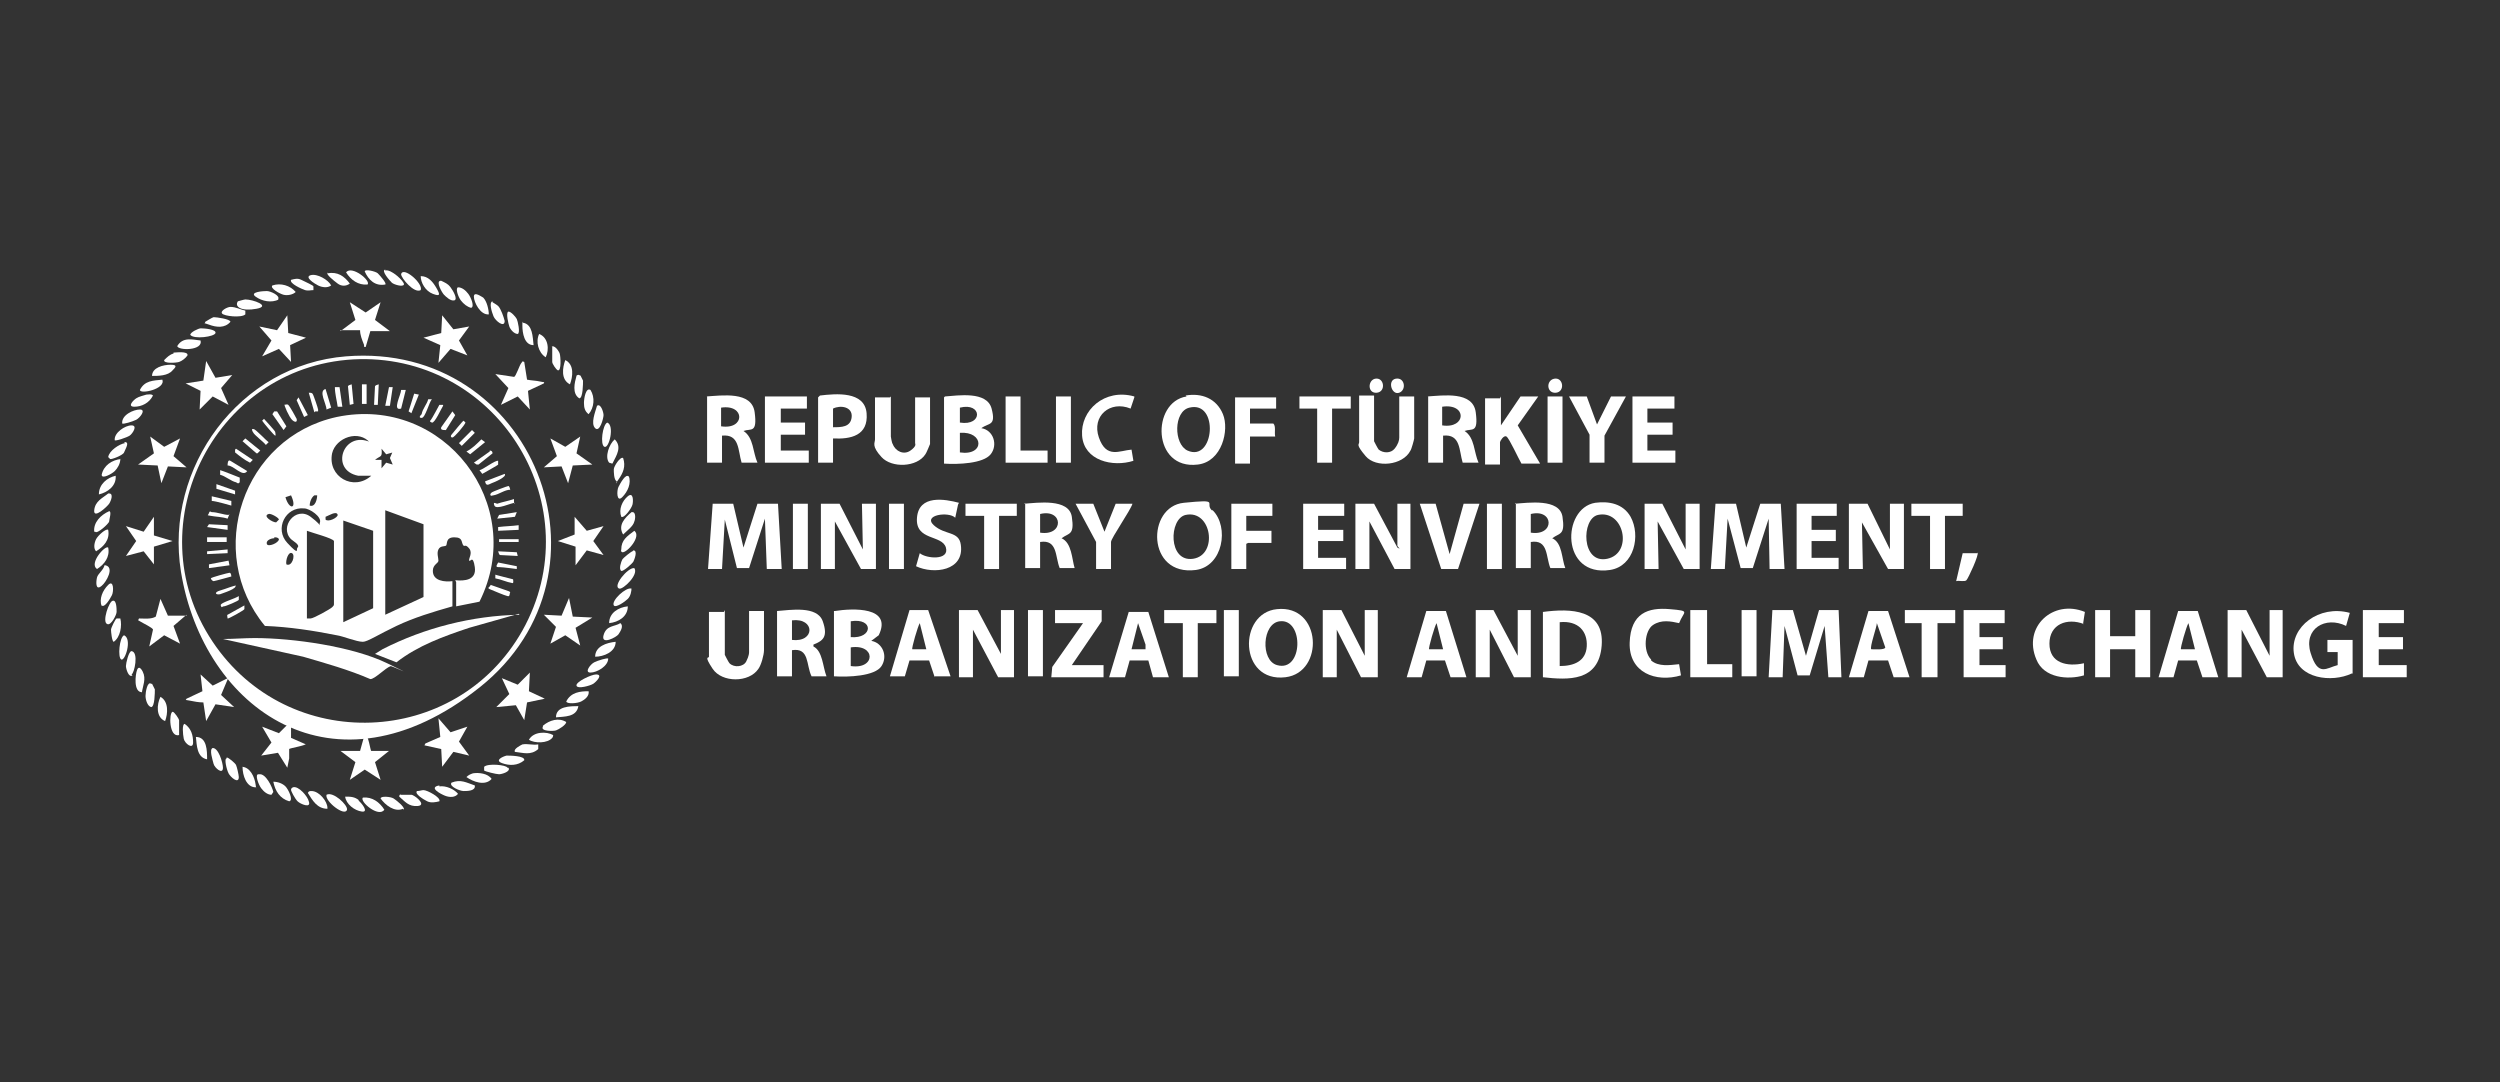 <?xml version="1.0" encoding="UTF-8"?>
<svg id="katman_1" xmlns="http://www.w3.org/2000/svg" version="1.1" viewBox="0 0 268 116">
  <rect x="0" y="0" width="268" height="116" fill="#333333" stroke="none"/>
  <!-- Generator: Adobe Illustrator 29.0.0, SVG Export Plug-In . SVG Version: 2.1.0 Build 186)  -->
  <defs>
    <style>
      .st0 {
        fill: #fff;
      }
    </style>
  </defs>
  <path class="st0" d="M37.1,38.2c20-1.6,29.9,23.1,14.3,35.5s-29.6,2.3-32-12.4c-1.8-11.2,6.3-22.2,17.7-23.1ZM38.6,38.5c-15.3.3-24.3,17.6-15.8,30.3,8.1,12.1,26.1,11.4,33.2-1.2,7.4-13.2-2.4-29.4-17.5-29.1Z"/>
  <polygon class="st0" points="192.2 65.4 193.6 70.3 195 65.4 197.1 65.4 197.4 72.6 196 72.6 195.6 67.1 194 72.4 192.7 72.4 191.3 67.1 191.1 72.6 189.6 72.6 190 65.4 192.2 65.4"/>
  <polygon class="st0" points="186.1 54 187.2 58.7 188.7 54 190.9 54 191.3 61 189.7 61 189.6 55.6 187.9 60.9 186.6 60.9 185.2 55.6 184.9 61 183.4 61 183.9 54 186.1 54"/>
  <polygon class="st0" points="78.6 54 79.7 58.7 81.2 54 83.4 54 83.8 61 82.2 61 82 55.6 80.3 60.9 79 60.9 77.7 55.7 77.4 61 75.9 61 76.4 54 78.6 54"/>
  <polygon class="st0" points="160.1 65.4 162.7 70.3 162.7 65.4 164.1 65.4 164.1 72.6 162.3 72.6 159.7 67.5 159.7 72.6 158.2 72.6 158.2 65.4 160.1 65.4"/>
  <polygon class="st0" points="143.8 65.4 146.3 70.3 146.3 65.4 147.7 65.4 147.7 72.6 145.9 72.6 143.3 67.5 143.3 72.6 141.8 72.6 141.8 65.4 143.8 65.4"/>
  <polygon class="st0" points="240.8 65.4 243.3 70.3 243.3 65.4 244.7 65.4 244.7 72.6 243 72.6 240.3 67.5 240.3 72.6 238.8 72.6 238.8 65.4 240.8 65.4"/>
  <polygon class="st0" points="104.8 65.4 107.3 70.1 107.3 65.4 108.7 65.4 108.7 72.6 107 72.6 104.3 67.5 104.3 72.6 102.8 72.6 102.8 65.4 104.8 65.4"/>
  <polygon class="st0" points="90 54 92.5 58.9 92.4 54 93.9 54 93.9 61 92.3 61 89.5 55.9 89.5 61 88 61 88 54 90 54"/>
  <polygon class="st0" points="200.2 54 202.6 58.9 202.6 54 204.1 54 204.1 61 202.4 61 199.6 56 199.7 61 198.2 61 198.2 54 200.2 54"/>
  <polygon class="st0" points="178.2 54 180.7 58.9 180.7 54 182.2 54 182.2 61 180.5 61 177.7 55.9 177.8 61 176.3 61 176.3 54 178.2 54"/>
  <path class="st0" d="M165.4,72.6v-7c3-.4,6.6-.3,6.3,3.6s-3.6,3.7-6.3,3.4ZM167.2,71.4c1.5,0,2.8-.5,2.9-2.1s-.9-2.8-2.9-2.6v4.7Z"/>
  <path class="st0" d="M147.3,54l2.5,4.7c.5.3,0-.1,0-.2v-4.5h1.4v7h-1.7l-2.7-5.1v5.1h-1.5v-7h1.9Z"/>
  <path class="st0" d="M101.3,42.5c1.4-.1,4.5-.6,5,1.3s-.3,1.5-1.1,2.1c1.3.2,1.8,1.8,1,2.8s-3.5,1.1-5,1v-7.1ZM102.9,43.7v1.6c2.5.4,2.4-2.2,0-1.6ZM102.9,48.5c2.7.4,2.6-2.3,0-2.1v2.1Z"/>
  <path class="st0" d="M89.5,65.5c1.9-.3,6.2-.5,4.7,2.6l-.8.6c1.2.2,1.8,1.6,1.1,2.7s-3.6,1.2-5.1,1.1v-7ZM91.2,68.3c2.4.2,2.5-2.1,0-1.7v1.7ZM91.2,71.4c2.7.4,2.7-2.4,0-2v2Z"/>
  <path class="st0" d="M127.1,42.4c1.7-.3,3.3.3,4,2s-.1,5.1-2.7,5.4c-4.9.6-5-6.7-1.2-7.3ZM127.5,43.7c-1.7.4-1.7,3.9-.2,4.6,2.9,1.3,3.4-5.4.2-4.6Z"/>
  <path class="st0" d="M171,53.9c1.5-.2,3,.1,3.8,1.5,1.1,2,.4,5.3-2.2,5.7-5.3.8-5.2-6.6-1.6-7.2ZM171.3,55.2c-1.8.4-1.8,5.3,1,4.7s1.8-5.3-1-4.7Z"/>
  <path class="st0" d="M136.9,65.3c4.8-.5,5.1,6.8.9,7.3-5,.6-5.1-6.9-.9-7.3ZM137.2,66.6c-1.9.2-2.1,4.2-.3,4.7,2.8.8,2.9-5,.3-4.7Z"/>
  <path class="st0" d="M130,54.7c1.8,1.8,1.1,6-1.8,6.4-5.3.7-5.3-6.8-1.3-7.2s2.2,0,3,.8ZM127.1,55.2c-1.8.4-1.9,5.1.8,4.7s2-5.3-.8-4.7Z"/>
  <polygon class="st0" points="226.2 65.4 226.2 68.2 228.9 68.2 228.9 65.4 230.5 65.4 230.5 72.6 228.9 72.6 228.9 69.6 226.2 69.6 226.2 72.6 224.6 72.6 224.6 65.4 226.2 65.4"/>
  <path class="st0" d="M153,42.5c1.7-.1,4.9-.6,5.2,1.7s-.4,1.7-1.2,2c1.1.7,1,2.3,1.5,3.4h-1.7c-.4-1.3-.2-3.1-2.1-2.9v2.9h-1.6v-7.1ZM154.6,45.6c2.6.4,2.7-2.4,0-2v2Z"/>
  <path class="st0" d="M75.7,42.5c1.7-.1,4.9-.6,5.2,1.7s-.4,1.7-1.2,2c1.1.7,1,2.3,1.5,3.4h-1.7c-.4-1.3-.2-3.1-2.1-2.9v2.9h-1.6v-7.1ZM77.3,43.7v2c2.6.4,2.6-2.4,0-2Z"/>
  <path class="st0" d="M109.8,54c1.4-.1,4.8-.6,5.1,1.4s-.3,1.7-1.1,2.3c1.1.5,1.1,2.2,1.4,3.2h-1.6c-.5-1.2-.2-3.1-2.1-2.8v2.8h-1.6v-7ZM111.5,57.1c2.6.4,2.5-2.6,0-2v2Z"/>
  <path class="st0" d="M162.4,54c1.4-.1,4.8-.6,5.1,1.4s-.3,1.7-1.1,2.3c1.1.5,1,2.2,1.4,3.2h-1.6c-.5-1.2-.2-3.1-2.1-2.8v2.8h-1.6v-7ZM164.1,57.1c2.6.4,2.5-2.6,0-2v2Z"/>
  <path class="st0" d="M83.3,65.5c1.4-.1,4.3-.6,4.9,1.1s0,2.1-1,2.5v.2c1,.5,1,2.2,1.4,3.2h-1.6c-.6-1.2-.2-3.1-2.1-2.8v2.8h-1.6v-7ZM84.9,68.6c2.5.3,2.5-2.4,0-2.1v2.1Z"/>
  <path class="st0" d="M252.1,72.2c-2.1,1-5.8.6-6.2-2.2s2.7-5.2,6-4.3l-.4,1.4c-2.2-1.1-4.6.3-3.8,2.9s1.7,1.6,2.9,1.3v-1.4c0,0-1.1,0-1.1,0v-1.3h2.7v3.6Z"/>
  <path class="st0" d="M160.9,42.5v3.1l2.1-3.1h1.9l-2.2,3.1,2.4,4.1h-2c-.3-.5-1.3-2.7-1.6-2.9s-.7.5-.7.6v2.4h-1.6v-7.1h1.6Z"/>
  <path class="st0" d="M95.5,42.5v4.3s.1.7.2.8c.3.8,1.2,1.2,1.9.7s.5-.7.5-.8v-4.9h1.6v5c0,0-.4,1-.5,1.1-.9,1.4-3.6,1.5-4.7.3s-.7-1.5-.7-1.9v-4.5h1.6Z"/>
  <path class="st0" d="M147.3,42.5v4.8c0,0,.4.8.5.9.5.4,1.3.4,1.7-.1s.5-.9.5-1.2v-4.4h1.6v4.5c0,.1-.3,1.2-.4,1.3-.8,1.6-3.7,1.9-4.8.6s-.7-1.2-.7-1.5v-5h1.6Z"/>
  <path class="st0" d="M77.7,65.4v4.8c0,0,.4.8.5.9.5.5,1.5.4,1.8-.2s.3-.9.3-1v-4.4h1.6v4.2c0,.5-.3,1.6-.6,2-1,1.5-3.9,1.5-4.9,0s-.4-1.1-.4-1.3v-4.8h1.6Z"/>
  <path class="st0" d="M125.3,72.6h-1.7l-.5-1.8h-2c0,0-.5,1.8-.5,1.8h-1.7l2.1-7h2.1c0,0,2.2,7,2.2,7ZM122.8,69.6v-.5c0,0-.8-2.3-.8-2.3l-.7,2.8h1.5Z"/>
  <path class="st0" d="M198.2,72.6l2.1-7.1h2.1s2.3,7.1,2.3,7.1h-1.7l-.6-1.8h-2.1c0,0-.5,1.8-.5,1.8h-1.6ZM200.6,69.6c.2,0,1.5.1,1.5-.2l-.9-2.6c0,.4-.8,2.6-.6,2.8Z"/>
  <path class="st0" d="M150.8,72.6l2.1-7.1h2.1s2.2,7.1,2.2,7.1h-1.7l-.6-1.8h-2c0,0-.5,1.8-.5,1.8h-1.6ZM154.7,69.6l-.7-2.8c-.2.3-.9,2.7-.8,2.8h1.5Z"/>
  <path class="st0" d="M231.4,72.6l2.1-7.1h2.1s2.2,7.1,2.2,7.1h-1.7l-.6-1.8h-2c0,0-.5,1.8-.5,1.8h-1.6ZM235.3,69.6l-.7-2.8c-.2.3-.9,2.7-.8,2.8h1.5Z"/>
  <path class="st0" d="M100.2,72.6l-.6-1.8h-2.1s-.5,1.7-.5,1.7h-1.6c0,0,2.1-7.1,2.1-7.1h2s2.4,7.1,2.4,7.1h-1.7ZM99.3,69.6l-.7-2.8c-.2.3-.9,2.7-.8,2.8h1.5Z"/>
  <polygon class="st0" points="86.5 42.5 86.5 43.8 83.7 43.8 83.7 45.3 86.3 45.3 86.3 46.6 83.7 46.6 83.7 48.3 86.7 48.3 86.7 49.6 82 49.6 82 42.5 86.5 42.5"/>
  <polygon class="st0" points="179.5 42.5 179.5 43.8 176.6 43.8 176.6 45.3 179.3 45.3 179.3 46.6 176.6 46.6 176.6 48.3 179.6 48.3 179.6 49.6 175 49.6 175 42.5 179.5 42.5"/>
  <polygon class="st0" points="257.7 65.4 257.7 66.8 255 66.8 255 68.3 257.6 68.3 257.6 69.6 255 69.6 255 71.3 258 71.3 258 72.6 253.3 72.6 253.3 65.4 257.7 65.4"/>
  <path class="st0" d="M89.3,47.1v2.5h-1.6v-7l.2-.2c1.7-.2,4.8-.5,5,1.9s-1.7,2.8-3.6,2.7ZM89.3,45.8c.9,0,1.9,0,2-1.1s-1.2-1.3-2-.9v2Z"/>
  <polygon class="st0" points="214.9 65.4 214.9 66.8 212.2 66.8 212.2 68.3 214.7 68.3 214.7 69.6 212.2 69.6 212.2 71.3 215 71.3 215 72.6 210.5 72.6 210.5 65.4 214.9 65.4"/>
  <polygon class="st0" points="118.1 65.4 118.1 66.6 114.9 71.3 118.3 71.3 118.3 72.6 112.7 72.6 112.8 71.5 116.1 66.8 113.1 66.8 113.1 65.4 118.1 65.4"/>
  <polygon class="st0" points="144.1 54 144.1 55.3 141.3 55.3 141.3 56.8 144 56.8 144 58 141.3 58 141.3 59.8 144.3 59.8 144.3 61 139.7 61 139.7 54 144.1 54"/>
  <polygon class="st0" points="196.9 54 196.9 55.3 194.2 55.3 194.2 56.8 196.8 56.8 196.8 58 194.2 58 194.2 59.8 197.1 59.8 197.1 61 192.6 61 192.6 54 196.9 54"/>
  <polygon class="st0" points="153.9 54 155.4 59.4 156.9 54 158.6 54 156.3 61 154.5 61 152.2 54 153.9 54"/>
  <path class="st0" d="M102.7,54.1l-.3,1.4c-.7-.7-3.5-.3-2.3.8s2.7.6,2.9,2.1c.4,2.8-2.9,3.2-4.8,2.3l.4-1.4c.7.6,3.2.8,2.8-.6s-3.3-.7-3.1-3.2,3-2,4.5-1.6Z"/>
  <path class="st0" d="M121.6,42.6l-.4,1.2c-2.2-.9-4.2.8-3.4,3.1s2.2,1.4,3.5,1.3l.2,1.2c-2.2.7-5.3,0-5.5-2.7s2.4-5.1,5.6-4.2Z"/>
  <path class="st0" d="M177,70.8c.8.7,2,.5,3,.4l.2,1.2c-2.7.8-5.6-.3-5.5-3.5s2-3.8,4.3-3.6,1.5.2,1,1.5c-.9-.2-1.9-.4-2.8.2s-1.1,2.8-.2,3.7Z"/>
  <path class="st0" d="M223.4,66.9c-1.8-.7-3.7,0-3.7,2.1s1.9,2.5,3.7,2.1v1.3c-1.7.5-4.3.3-5.1-1.7-1.5-3.5,1.8-6.5,5.2-5.1l-.2,1.3Z"/>
  <path class="st0" d="M136.8,42.5v1.3h-2.8v1.6h2.5c.3.3.1.9.2,1.4h-2.7v2.9h-1.6v-7.1h4.4Z"/>
  <polygon class="st0" points="136.4 54 136.4 55.3 133.6 55.3 133.6 56.9 136.3 56.9 136.3 58.2 133.8 58.2 133.6 58.3 133.6 61 132 61 132 54 136.4 54"/>
  <polygon class="st0" points="170.1 42.5 171.2 45.5 172.7 42.5 174.3 42.5 172 46.7 172 49.6 170.4 49.6 170.4 46.6 168.2 42.5 170.1 42.5"/>
  <polygon class="st0" points="130.4 65.4 130.4 66.8 128.4 66.8 128.4 72.6 126.8 72.6 126.8 66.8 124.8 66.8 124.8 65.4 130.4 65.4"/>
  <path class="st0" d="M117.2,54l1.2,3,1.2-3h1.8c-.2.7-2.3,3.7-2.3,4.1v2.9h-1.6v-2.9l-2.2-4.1h1.8Z"/>
  <polygon class="st0" points="209.6 65.4 209.6 66.8 207.7 66.8 207.7 72.6 206 72.6 206 66.8 204.2 66.8 204.2 65.4 209.6 65.4"/>
  <polygon class="st0" points="144.8 42.5 144.8 43.8 142.8 43.8 142.8 49.6 141.2 49.6 141.2 43.8 139.3 43.8 139.3 42.5 144.8 42.5"/>
  <polygon class="st0" points="210.4 54 210.4 55.3 208.5 55.3 208.5 61 206.9 61 206.9 55.3 204.9 55.3 204.9 54 210.4 54"/>
  <polygon class="st0" points="109 54 109 55.3 107.1 55.3 107.1 61 105.5 61 105.5 55.3 103.5 55.3 103.5 54 109 54"/>
  <polygon class="st0" points="183 65.4 183 71.2 185.7 71.2 185.7 72.6 181.2 72.6 181.2 65.4 183 65.4"/>
  <polygon class="st0" points="109.4 42.5 109.4 48.3 112.3 48.3 112.3 49.6 107.8 49.6 107.8 42.5 109.4 42.5"/>
  <rect class="st0" x="110.2" y="65.4" width="1.6" height="7.1"/>
  <rect class="st0" x="165.9" y="42.5" width="1.6" height="7.1"/>
  <rect class="st0" x="113.2" y="42.5" width="1.6" height="7.1"/>
  <rect class="st0" x="131.2" y="65.4" width="1.6" height="7.1"/>
  <rect class="st0" x="186.7" y="65.4" width="1.6" height="7.1"/>
  <rect class="st0" x="159.4" y="54" width="1.6" height="7"/>
  <rect class="st0" x="95.3" y="54" width="1.6" height="7"/>
  <rect class="st0" x="85" y="54" width="1.6" height="7"/>
  <path class="st0" d="M56.2,38.8l.3,1.9c.5.1,1,.1,1.4.2s.5,0,.4.2l-1.7.8.2,2-1.3-1.4-1.8.9.8-1.8-1.4-1.5,2,.3c.2,0,.6-1.3.8-1.5s0-.2.3-.1Z"/>
  <polygon class="st0" points="61.6 55.4 62.9 56.9 64.7 56.4 63.6 58 64.7 59.5 62.9 59 61.7 60.6 61.7 58.6 59.8 58 61.6 57.3 61.6 55.4"/>
  <polygon class="st0" points="61.4 66.1 63.5 66.2 61.7 67.3 62.2 69.2 60.6 68.1 59 69 59.6 67.2 58.3 65.9 60.2 66 61 64.1 61.4 66.1"/>
  <polygon class="st0" points="62.2 46.8 61.8 48.6 63.5 49.8 61.4 49.9 60.9 51.8 60.2 50 58.3 50.1 59.7 48.9 59 47 60.6 47.9 62.2 46.8"/>
  <path class="st0" d="M20,65.9l-1.4,1.2.7,1.9-1.7-.9-1.6,1.2.4-1.8c0-.2-1.1-.7-1.4-.9s-.2,0-.1-.3c.6,0,1.3.1,1.8-.2l.5-1.9.8,1.8h2Z"/>
  <polygon class="st0" points="19.3 47 18.6 48.9 20 50.1 18 50 17.3 51.8 16.9 49.9 14.8 49.8 16.5 48.6 16.1 46.8 17.6 47.9 19.3 47"/>
  <path class="st0" d="M36.5,35.5l1.6-1.2-.6-1.9,1.7,1.1,1.6-1.1-.6,1.9,1.6,1.2h-2.1l-.5,1.7c-.3,0-.1-.1-.2-.3-.2-.5-.4-1-.4-1.5h-2.1Z"/>
  <polygon class="st0" points="50.1 77.9 49.2 79.5 50.3 81 48.6 80.6 47.4 82.2 47.3 80.3 45.5 79.9 45.6 79.7 47.2 79 47 77 48.3 78.5 50.1 77.9"/>
  <polygon class="st0" points="58.4 74.9 56.5 75.3 56.2 77.2 55.3 75.6 53.2 75.8 54.6 74.4 53.8 72.7 55.5 73.4 56.8 72.1 56.7 74.1 58.4 74.9"/>
  <path class="st0" d="M39.7,80.5h2l-1.5,1.2.6,1.9-1.7-1.1-1.6,1.1.6-1.9-1.6-1.2h2.1l.5-1.8c.4,0,.6,1.8.7,1.8Z"/>
  <polygon class="st0" points="30.9 35.7 32.8 36.2 31.1 37 31.2 38.8 29.9 37.4 28.1 38.2 29.1 36.5 27.8 35 29.7 35.4 30.8 33.8 30.9 35.7"/>
  <path class="st0" d="M24.5,72.6l-.8,1.9,1.4,1.3-2-.3-1,1.8-.3-2c-.5,0-1-.1-1.5-.2s-.4,0-.3-.2l1.7-.8-.2-1.8,1.3,1.2,1.8-.9Z"/>
  <polygon class="st0" points="50.3 35 49.2 36.5 50.1 38.1 48.3 37.4 47 38.9 47.2 37 45.4 36.2 47.3 35.7 47.4 33.8 48.6 35.3 50.3 35"/>
  <path class="st0" d="M32.8,79.7c.2.2-1.8.5-1.8.6v1s-.2,1-.2,1l-1-1.6-1.8.3,1.1-1.4-1-1.7,1.8.7,1.3-1.3v1.8c0,0,1.6.7,1.6.7Z"/>
  <polygon class="st0" points="24.9 40.2 23.7 41.6 24.5 43.4 22.8 42.5 21.4 43.9 21.5 41.9 19.9 41.1 21.8 40.8 22.1 38.7 23.1 40.5 24.9 40.2"/>
  <polygon class="st0" points="16.5 57.4 18.5 58 16.5 58.6 16.5 60.5 15.4 59.1 13.5 59.6 14.6 58 13.5 56.4 15.4 57 16.5 55.4 16.5 57.4"/>
  <path class="st0" d="M212,59.2c.2.2-1,2.8-1.2,3s-.8,0-1.1.1l.7-3h1.6Z"/>
  <path class="st0" d="M39.4,30.5c-1,.1-1.8-.5-2.3-1.3.6-.8,2.7.9,2.3,1.3Z"/>
  <path class="st0" d="M45.1,31.1c-.7.4-2.1-1.3-2.1-1.7.2-.9,2.4,1,2.1,1.7Z"/>
  <path class="st0" d="M38.9,85.5c1-.1,1.8.5,2.3,1.3-.6.9-2.7-.9-2.3-1.3Z"/>
  <path class="st0" d="M11.7,52.9c.5,0,.2.8,0,1.1-.2.3-1.7,1.7-1.6.7s.9-1.3,1.5-1.8Z"/>
  <path class="st0" d="M52.8,32.4c0,0,.5.3.6.4.3.3.6,1.2.7,1.6,0,.8-1,0-1.2-.5s-.5-1.5-.1-1.6Z"/>
  <path class="st0" d="M17.2,74.7c.9.5.8,1.8.5,2.6-1-.4-.9-1.8-.5-2.6Z"/>
  <path class="st0" d="M58.2,77.8c.7-.6,1.7-.9,2.5-.4,0,.3-.8.8-1.1.9s-1.7.1-1.4-.4Z"/>
  <path class="st0" d="M60.6,38.6c1,.5.8,1.8.5,2.6-1-.5-.8-1.8-.5-2.6Z"/>
  <path class="st0" d="M22.7,80.2c.7-.2,1.2,1.6,1.2,2.1,0,.8-.9,0-1-.4s-.5-1.6-.1-1.7Z"/>
  <path class="st0" d="M66.6,55.4c-.3-.8.1-1.7.7-2.2s.6.5.5.9-.9,1.5-1.2,1.3Z"/>
  <path class="st0" d="M15.2,74.2c-.9,0-.7-1.9-.5-2.4s.5,0,.6.2c.4.8,0,1.5-.1,2.3Z"/>
  <path class="st0" d="M27.8,83c.7-.1,1.4,1.4,1.5,1.9l-.2.3c-.4,0-.8-.3-1.1-.7s-.7-1.5-.3-1.5Z"/>
  <path class="st0" d="M67.7,63c0,.4-.1.9-.4,1.2s-1.3,1-1.5.7c-.3-.5,1.3-2,1.9-1.8Z"/>
  <path class="st0" d="M63.3,41.8c.5.8.4,1.9-.2,2.6-.4-.3-.5-.7-.5-1.2s.2-1.7.7-1.4Z"/>
  <path class="st0" d="M18.6,37.8c.2,0,1.6-.2,1.5.3-.2.3-.6.6-.9.7s-1.7.2-1.6-.2c.3-.3.6-.6,1-.7Z"/>
  <path class="st0" d="M59.2,79.1c-.5.6-1.9.6-2.5.2.5-.9,1.9-.9,2.6-.5,0,0,0,.2-.1.3Z"/>
  <path class="st0" d="M57.7,79.9v.4c-.8.7-1.6.4-2.5.3-.2-.3.6-.7.8-.8.6-.1,1.1.1,1.7,0Z"/>
  <path class="st0" d="M21.6,35.2c.3,0,1.6.1,1.5.5s-2.3.7-2.7.2c0-.3.9-.7,1.1-.7Z"/>
  <path class="st0" d="M57.2,37c-1,0-1.2-1.3-1.2-2.1s0-.2.1-.3c1,.2,1,1.5,1.1,2.4Z"/>
  <path class="st0" d="M22.9,34c.3,0,1.8.2,1.8.5-.6.7-1.5.6-2.3.3s-.4,0-.4-.3c0,0,.8-.5.9-.5Z"/>
  <path class="st0" d="M54.3,81c.3,0,2,0,1.9.5-.7.6-1.6.6-2.4.3s.1-.7.5-.8Z"/>
  <path class="st0" d="M11.3,60.6c1,.2.1,1.8-.4,2.2-.7.6-.6-.5-.5-.9s.7-.8.8-1.3Z"/>
  <path class="st0" d="M14.2,72.4c-.4.3-.7-.7-.7-1s.3-1.6.6-1.6c.8.1.3,2.4,0,2.5Z"/>
  <path class="st0" d="M67.9,59c.5,0,.1,1,0,1.2s-1.1,1.1-1.3,1c-.3-.2,0-1,.1-1.2s1-.9,1.1-.9Z"/>
  <path class="st0" d="M10.1,57c-.1-1,.7-1.8,1.6-2.2.3,0,0,.9,0,1.1s-1.3,1.4-1.5,1.1Z"/>
  <path class="st0" d="M29.3,83.8c.5,0,1,.2,1.3.5s.9,1.5.4,1.6c-1-.3-1.5-1.1-1.7-2.1Z"/>
  <path class="st0" d="M29.9,32.1c-.8.4-1.8.2-2.5-.3s.8-.6,1.2-.6,1.5.5,1.2.9Z"/>
  <path class="st0" d="M47.1,85.9c-.4.1-.9.2-1.3,0s-1.4-.8-1.1-1.1c.3,0,.5-.1.7-.1.4,0,1.9.8,1.7,1.2Z"/>
  <path class="st0" d="M35,85.2c.7-.4,2.3,1.1,2.2,1.6-.2.8-2.4-.9-2.2-1.6Z"/>
  <path class="st0" d="M13.1,45.4c-.1-.9,1.2-1.5,1.9-1.5s0,.9-.4,1.1-1.4.5-1.5.4Z"/>
  <path class="st0" d="M65.3,49.6c-.5-.6,0-2,.6-2.5.8.8.2,1.7-.2,2.5,0,.2-.3,0-.4,0Z"/>
  <path class="st0" d="M66.5,66.8c.4.3,0,.9-.2,1.2s-1.9,1.2-1.6.1,1.2-.9,1.8-1.3Z"/>
  <path class="st0" d="M33.6,30.7c0,.1,0,.3,0,.4-.3,0-.6.1-.9,0s-1.7-.7-1.5-1.1c.4-.1.7-.2,1.1,0s1.3.6,1.3.7Z"/>
  <path class="st0" d="M12.9,66.3c.2.8,0,2-.7,2.5-.2,0-.3-1.1-.3-1.3s.5-1.2.6-1.2c.1,0,.3,0,.4,0Z"/>
  <path class="st0" d="M66,68.8c0,1.1-1.3,1.6-2.2,1.6,0-1.1,1.2-1.5,2.2-1.6Z"/>
  <path class="st0" d="M12.9,49.2c0,.5-.3,1-.6,1.3s-1.4.9-1.4.4c.2-1,1.1-1.6,2.1-1.7Z"/>
  <path class="st0" d="M62,75.7c-.2,1.2-1.5,1.1-2.4,1.2,0-1.2,1.5-1.2,2.4-1.2Z"/>
  <path class="st0" d="M21.5,36.5c.3,1.1-2.4,1.1-2.5.6.6-1,1.6-.7,2.5-.6Z"/>
  <path class="st0" d="M22.2,81.4c-1.1-.2-1.1-1.5-1.2-2.4,1.2,0,1.2,1.5,1.2,2.4Z"/>
  <path class="st0" d="M24.3,81.2c.2,0,.9.6,1,.8s.3,1.1.3,1.3c0,.8-.9,0-1.1-.4s-.5-1.6-.2-1.6Z"/>
  <path class="st0" d="M54.5,82.3c.3.4-.7.7-1,.7s-1.5-.3-1.6-.4v-.4c.4-.4,2.4-.2,2.5.1Z"/>
  <path class="st0" d="M50.9,84.2c.1.6-.8.6-1.2.6s-1.6-.5-1.3-.9c1-.4,1.6,0,2.5.3Z"/>
  <path class="st0" d="M49.1,30.8c.4,0,.8.3,1.1.7s.7,1.4.3,1.5c-.4-.1-.8-.4-1.1-.8s-.6-1.3-.3-1.4Z"/>
  <path class="st0" d="M51.8,31.9c.4.4.6,1.3.6,1.8-.9.1-1.6-1.3-1.6-1.9s.8,0,1,.1Z"/>
  <path class="st0" d="M64,43.5c.4-.3.7.7.7,1s-.4,1.9-.9,1.4,0-1.7.2-2.4Z"/>
  <path class="st0" d="M67.3,65c0,1.1-1,1.7-2,1.8,0-1.1,1-1.7,2-1.8Z"/>
  <path class="st0" d="M12.3,47.2c-.1-.8,1.1-1.6,1.8-1.6s.1.9-.2,1.1-1.5.6-1.6.5Z"/>
  <path class="st0" d="M17.4,40.7c.4,1-2.4,1.6-2.4,1.1.5-1,1.4-1,2.4-1.1Z"/>
  <path class="st0" d="M35.1,86.7c-1.1,0-1.6-.9-2.1-1.7.1-.2.2-.2.4-.2.8,0,1.7,1.1,1.7,1.8Z"/>
  <path class="st0" d="M13.3,47.4c.7-.1.1.8,0,1.1s-1.4.8-1.5.7l-.2-.2c.1-.7,1.2-1.4,1.8-1.5Z"/>
  <path class="st0" d="M16.3,73.3s.3.6.3.6c0,.3,0,1.9-.4,1.9-.4-.1-.6-.8-.6-1.2s.2-1.6.6-1.3Z"/>
  <path class="st0" d="M63.1,74.1c.1.5-.4.9-.8,1.1s-1.5.3-1.6,0c.5-1,1.5-1.1,2.4-1.1Z"/>
  <path class="st0" d="M68,60.9c.5.7-1.2,2.3-1.6,2.2-.8-.2.9-2.3,1.6-2.2Z"/>
  <path class="st0" d="M12.4,51c.1,1.1-.9,1.8-1.8,2,0-1.1.9-1.8,1.8-2Z"/>
  <path class="st0" d="M29.2,30.6c.9-.3,1.9,0,2.5.7-.3.3-.9.4-1.3.3s-1.5-.7-1.2-1Z"/>
  <path class="st0" d="M16.3,40.3c0-.9,1.2-1.2,2-1.2s.5.3.2.6c-.5.6-1.5.6-2.3.6Z"/>
  <path class="st0" d="M12.1,64.4c.4-.1.4.9.4,1.2s-.6,1.5-1,1.3c-.6-.2.2-2.5.6-2.5Z"/>
  <path class="st0" d="M54.5,33.4c.3,0,.8.6.9.8s.4,1.5.1,1.6c-.4,0-.8-.5-.9-.8s-.4-1.5-.1-1.6Z"/>
  <path class="st0" d="M45.1,29.6c.8,0,1.3.6,1.7,1.3s.4.9-.4.6-1.3-1.2-1.3-1.9Z"/>
  <path class="st0" d="M26.3,33.3v.4c-.4.4-2.3.2-2.5-.1s.6-.7.9-.7c.6,0,1.1.3,1.6.4Z"/>
  <path class="st0" d="M43.2,86.7c-.9.4-1.9-.4-2.4-1.1,0-.3,1.1-.2,1.4,0s1.2.9,1.1,1.2Z"/>
  <path class="st0" d="M68,56.9c.8.6-.8,2.4-1.3,2.3-.2-.1-.1-.2-.1-.3,0-1,.6-1.4,1.4-2Z"/>
  <path class="st0" d="M42.9,85.2c.3,0,.9,0,1.2,0s1.7,1.1.7,1.2-1.4-.5-2-1c0-.1,0-.2.2-.3Z"/>
  <path class="st0" d="M31.4,84.4c.6-.2,1.6,1,1.7,1.5.3.8-.9.3-1.2,0s-.7-1.1-.7-1.2c0-.1,0-.2.2-.3Z"/>
  <path class="st0" d="M47.1,84.3c.7-.1,1.6.3,2,.8-.3.4-.9.4-1.4.2s-1.8-.9-.6-1.1Z"/>
  <path class="st0" d="M65.2,70.6c0,.8-1.2,1.5-1.9,1.5s0-.9.4-1.1,1.4-.5,1.5-.4Z"/>
  <path class="st0" d="M33.3,29.5c.7-.2,1.9.5,2.2,1.1-.4.3-1,.2-1.4,0s-1.5-.9-.8-1.1Z"/>
  <path class="st0" d="M19.8,77.6c.7.5.9,1.2.9,2s-.9.1-1-.4-.2-1.6.1-1.6Z"/>
  <path class="st0" d="M10.9,65c-.3-.8.1-1.7.7-2.3s.6.7.4,1.1-.8,1.4-1.1,1.1Z"/>
  <path class="st0" d="M67.4,51c.3.8-.1,1.7-.7,2.3s-.6-.7-.4-1.1.8-1.5,1.1-1.1Z"/>
  <path class="st0" d="M25.9,82.2c.9,0,1.4,1.1,1.5,1.9s.1.2,0,.3c-1,0-1.4-1.3-1.4-2.2Z"/>
  <path class="st0" d="M63.9,72.3c.8,0,0,.8-.3,1s-1.7.6-1.8.2,1.6-1.2,2.1-1.2Z"/>
  <path class="st0" d="M25.5,32.3s.7-.2.8-.2c.8,0,2.8.7,1.2,1s-2.4-.2-2-.8Z"/>
  <path class="st0" d="M50.7,82.9c.6-.1,1.6,0,2,.6-.7.8-2,.3-2.7-.2.2-.2.4-.3.7-.4Z"/>
  <path class="st0" d="M66.8,49.1c.3.9,0,1.6-.5,2.3s0,.3-.2.2c-.3-.2-.3-1-.3-1.3s.7-1.4,1-1.2Z"/>
  <path class="st0" d="M38.4,85.8c.3.2,1.2,1.3.4,1.2s-1.7-.8-1.8-1.6c.6,0,1,0,1.5.4Z"/>
  <path class="st0" d="M41.3,30.5c-1.1.2-1.8-.5-2.2-1.4,0-.3,1.2,0,1.4.2s1,1.1.8,1.2Z"/>
  <path class="st0" d="M67.8,54.9c.4,0,.3.8.2,1-.1.5-.8,1-1.2,1.4-.6-1,.2-1.8.9-2.4Z"/>
  <path class="st0" d="M19.2,78.8c-1.1.3-1.1-2.4-.7-2.5.2,0,.7.8.7.9v1.7Z"/>
  <path class="st0" d="M41.3,29c.6-.2,2.1,1.2,2,1.5s-1.1,0-1.3-.2-1.2-1.3-.7-1.4Z"/>
  <path class="st0" d="M65.1,45.3c.8.3.2,2.8-.3,2.6s-.2-2.4.3-2.6Z"/>
  <path class="st0" d="M47.3,30.1c.4.2.7.3,1,.7s.8,1.3.4,1.4-.9-.4-1.1-.6-.9-1.4-.4-1.5Z"/>
  <path class="st0" d="M15.7,42.3c.3,0,.5-.1.7.1-.4.8-1.2,1.2-2,1.2s-.1-.7.2-.9.8-.3,1.1-.4Z"/>
  <path class="st0" d="M57.8,35.8c1,.4,1.1,1.7.7,2.5-.8-.5-1.1-1.7-.7-2.5Z"/>
  <path class="st0" d="M62.2,40.2s.3.6.3.6c0,.3,0,1.9-.4,1.9-.8-.5-.5-1.7-.3-2.4,0-.1.3-.2.4,0Z"/>
  <path class="st0" d="M11.6,58.7c.2,1-.4,1.8-1.2,2.3-.9-.6.9-2.6,1.2-2.3Z"/>
  <path class="st0" d="M13.3,68.1c.9.4.1,2.8-.3,2.6s-.2-2.4.3-2.6Z"/>
  <path class="st0" d="M11.6,56.8c.2,1.1-.5,1.8-1.3,2.3-.3-.3-.2-.9,0-1.3s1.1-1.2,1.3-1Z"/>
  <path class="st0" d="M59.1,37.2c.3-.3.8.4.9.7s.2,1.9-.2,1.8c-.2-.1-.6-.7-.6-.9v-1.7Z"/>
  <path class="st0" d="M35.1,29.3c1.1-.2,1.8.3,2.4,1.1-.4.3-.9.3-1.3,0s-1.3-1-1.1-1.2Z"/>
  <path class="st0" d="M149.6,40.6c1-.2,1.2,1.2.4,1.5s-1.3-1.3-.4-1.5Z"/>
  <path class="st0" d="M166.6,40.6c1-.2,1.2,1.4.2,1.5s-1.1-1.3-.2-1.5Z"/>
  <path class="st0" d="M147.4,40.6c1-.2,1.2,1.4.2,1.5s-1-1.3-.2-1.5Z"/>
  <path class="st0" d="M48.8,62.2c1,.1,2.3,0,2.1-1.4s-.5-.5-.6-.7.4-.8,0-1.3-.5-.2-.6-.3c-.3-.3,0-.9-1-.9s-.7.8-.9.9-.6,0-.8.4,0,.9,0,1.2-.6.4-.6,1.1c0,1.1,1.3,1.2,2.1,1.1v2.7c-2.1.6-4.1,1.2-6,2.1s-3.1,1.7-3.6,1.7c-.7,0-2.1-.6-2.8-.7-2.5-.5-5.1-.9-7.7-1-6.5-7.9-2.4-20.2,7.7-22.4,11.5-2.4,20.5,9.4,15.3,19.8l-2.5.5v-2.6ZM39.7,47.5c-1.2-1.5-3.7-.6-4.1,1.1-.5,2.5,2.3,4.1,4.2,2.4h-1.4c-3.1-.6-1.6-4.9,1.3-3.6ZM42.1,48.5l-.7.2-.5-.6c.1,1-.1.7-.7,1.2h.7c0,.1,0,.9,0,.9l.5-.6.7.2-.3-.7.3-.7ZM34,53.1h-.3c-.3.2-.5.7-.5,1.1.6.2.8-.7.8-1.1ZM31.2,53.1l-.6.2c.4,1.4,1.3,1.3.6-.2ZM31.9,58.7c.3-.3-.5-.7-.7-.9-1.3-1.3.5-3.6,2.1-2.4s.8,1.2,1,.6-1.1-1.5-1.7-1.5c-2-.2-3.2,2.2-1.8,3.7s.9.6,1.1.5ZM41.3,54.6v11.3l4.1-1.9v-.2c0,0,0-7.6,0-7.6l-4.1-1.5ZM28.8,55.1c-.7.2.4.9.8.9l.3-.3c0-.2-.9-.7-1.1-.6ZM34.9,55.4v.3c.3.3,1.3-.2,1.3-.5-.1-.5-1,.1-1.3.2ZM36.8,55.9v10.8l3.2-1.5v-8.3c0,0-3.2-1.1-3.2-1.1ZM32.9,66.3c.2,0,.3,0,.4,0,.3,0,2.1-1,2.3-1.2s.2-.2.2-.4v-6.7c-.1-.3-2.4-.9-2.9-1.1v9.4ZM29.4,57.7c-.3,0-.9.2-.8.6.1.4,1.3-.1,1.3-.5-.1-.2-.3-.2-.5-.2ZM30.7,60.5c.6.3,1-1,.6-1.2s-.7.8-.6,1.2Z"/>
  <path class="st0" d="M41.9,71.4c-.6.2-1.7,1.4-2.2,1.4-2.3-1-4.8-1.7-7.2-2.4l-8.6-1.9c1.1,0,2.3-.1,3.4-.1,4.1,0,10.5.9,14.2,2.7s.4.2.3.3Z"/>
  <path class="st0" d="M55.6,65.8l-5.3,1.5c-2.7.9-5.5,1.9-7.8,3.7l-2.3-.9.8-.5c4.5-2.3,9.6-3.6,14.7-3.7Z"/>
  <path class="st0" d="M47.7,46.1c-.2,0-.5,0-.4-.3l1.2-1.7.3.4-1,1.6Z"/>
  <rect class="st0" x="22.2" y="57.6" width="2.1" height=".5"/>
  <path class="st0" d="M26.2,65v.3c0,.1-1.8,1.1-1.8,1s-.1-.4,0-.4l1.8-1Z"/>
  <polygon class="st0" points="40.6 41.2 40.5 43.4 40.1 43.4 40.2 41.4 40.3 41.3 40.6 41.2"/>
  <rect class="st0" x="38.8" y="41.2" width=".5" height="2.1"/>
  <path class="st0" d="M24.4,49.8s0-.6.3-.4l1.8,1.1c-.5.7-1.4-.6-2.1-.6Z"/>
  <polygon class="st0" points="26.3 47 27.9 48.3 27.6 48.6 27.5 48.6 26 47.3 26.3 47"/>
  <path class="st0" d="M55.6,56.3v.5s-2.2.1-2.2.1v-.4c.8-.1,1.5-.1,2.2-.2Z"/>
  <polygon class="st0" points="29.7 44.1 30.7 45.7 30.4 46.1 29.2 44.4 29.4 44.1 29.7 44.1"/>
  <path class="st0" d="M54.7,63.5c-.1.1,0,.5-.3.4-.4-.1-1.3-.5-1.8-.7s-.1-.2,0-.5l2,.7Z"/>
  <path class="st0" d="M52.5,48.3c.2,0,.3.1.3.3l-1.5,1.2h-.2s-.3-.2-.3-.2l1.7-1.2Z"/>
  <path class="st0" d="M25.3,48.1l1.8,1.2-.3.3c-.6-.3-1.1-.7-1.6-1.1v-.3Z"/>
  <path class="st0" d="M30.5,43.4s.3-.1.4,0c.2.2.8,1.3.9,1.5.1.4-.2.4-.5.1s-.9-1.6-.8-1.7Z"/>
  <polygon class="st0" points="32.6 44.7 31.8 42.9 32 42.6 33 44.5 32.6 44.7"/>
  <polygon class="st0" points="44.9 42.3 44.1 44.3 43.8 44.1 44.4 42.2 44.9 42.3"/>
  <path class="st0" d="M33.7,44.2l-.6-2.1c.2,0,.3,0,.4.1s.6,1.6.6,1.7,0,.1,0,.2h-.3Z"/>
  <path class="st0" d="M47.5,43.5c-.2.3-.9,1.9-1.2,1.8s-.2-.2-.1-.3.9-1.6.9-1.6h.4Z"/>
  <path class="st0" d="M24.8,61.8c0,0-1.8.5-1.9.5s-.3-.2-.3-.3c0-.1,1.9-.6,2-.6.2,0,.2.4.2.5Z"/>
  <path class="st0" d="M24.8,53.8v.4c0,0-1.7-.5-2.1-.5v-.5s2.1.5,2.1.5Z"/>
  <path class="st0" d="M49.6,45l.3.3c-.1.3-1.2,1.6-1.4,1.6s-.2-.2-.1-.3,1.2-1.5,1.3-1.5Z"/>
  <path class="st0" d="M25.7,51.4v.3c-.2.2-.2.1-.4,0-.5-.1-1.2-.7-1.7-.8v-.5c.1,0,2.1.8,2.1.8Z"/>
  <path class="st0" d="M50,48.4c.6-.3,1.1-.8,1.6-1.3l.4.3-1.6,1.3-.4-.3Z"/>
  <polygon class="st0" points="25.2 53 23.2 52.4 23.2 51.9 25.2 52.6 25.2 53"/>
  <path class="st0" d="M53.4,49.5v.3c.1,0-1.7,1-1.7,1l-.3-.4c.3,0,1.7-1.1,2-1Z"/>
  <path class="st0" d="M54.1,50.8c.3.3-1.1.9-1.4,1-.4.2-.6.3-.7-.2l2.1-.8Z"/>
  <path class="st0" d="M54.7,52.5c-.6,0-1.2.5-1.8.6s-.2.1-.3,0,0-.2.1-.3,1.7-.7,1.8-.7.2.3.2.5Z"/>
  <path class="st0" d="M28.3,44.9c0,0,1.2,1.3,1.2,1.4s.1.4,0,.4-1.2-1.3-1.4-1.6l.3-.3Z"/>
  <polygon class="st0" points="42.1 41.5 41.8 43.5 41.3 43.5 41.7 41.5 42.1 41.5"/>
  <path class="st0" d="M55,62.1c0,0,.1.5-.1.4-.6-.1-1.2-.4-1.8-.5v-.4c-.1,0,1.9.5,1.9.5Z"/>
  <polygon class="st0" points="24.5 60.1 24.6 60.6 22.4 60.9 22.4 60.5 24.5 60.1"/>
  <polygon class="st0" points="55.5 59.6 53.6 59.5 53.5 59.4 53.4 59.1 55.4 59.2 55.5 59.6"/>
  <path class="st0" d="M24.6,55.1l-.2.5c-.6-.2-1.3-.2-1.8-.3s-.3,0-.2-.3.2-.1.3-.1c.6,0,1.3.3,1.8.3Z"/>
  <polygon class="st0" points="24.4 58.9 24.4 59.3 22.2 59.4 22.2 59.1 24.4 58.9"/>
  <path class="st0" d="M43.5,41.8l-.5,2c-1,.3,0-1.5,0-2h.4Z"/>
  <path class="st0" d="M46.3,42.8c-.3.3-.7,2-1.1,2s-.1-.3,0-.4c.1-.6.6-1.1.7-1.6h.5Z"/>
  <polygon class="st0" points="37.7 41.2 37.9 43.3 37.5 43.4 37.3 41.4 37.4 41.3 37.7 41.2"/>
  <path class="st0" d="M36.4,41.5l.3,2.1h-.5c-.1-.7-.3-1.4-.3-2.1h.5Z"/>
  <path class="st0" d="M55.2,53.9c-.4,0-2,.8-2.2.3s.2-.2.3-.2c.6-.2,1.2-.3,1.8-.5v.5Z"/>
  <path class="st0" d="M25.6,63.8c0,.2,0,.4,0,.5s-1.4.7-1.6.7-.2.2-.3,0,0-.2.1-.3c.5-.3,1.3-.5,1.8-.8Z"/>
  <path class="st0" d="M25.2,62.7c.4.4-1.4.9-1.6,1-.5.1-.7-.2,0-.4s1.6-.6,1.7-.5Z"/>
  <path class="st0" d="M34.9,41.7l.6,2-.5.2c0-.6-.9-2-.1-2.2Z"/>
  <path class="st0" d="M55.4,60.7v.3c0,0-1.5-.2-1.8-.2-.4,0-.5,0-.2-.5l2,.4Z"/>
  <polygon class="st0" points="24.4 56.3 24.4 56.8 22.2 56.5 22.4 56.2 24.4 56.3"/>
  <polygon class="st0" points="55.4 54.9 55.2 55.4 53.3 55.6 53.5 55.2 55.4 54.9"/>
  <path class="st0" d="M27.2,46c.2,0,1.3,1.2,1.6,1.4l-.3.3c-.3-.4-1.2-1-1.4-1.4s0-.3.1-.3Z"/>
  <polygon class="st0" points="50.6 46.1 50.9 46.4 49.5 47.8 49.2 47.5 50.6 46.1"/>
  <rect class="st0" x="53.5" y="57.8" width="2.1" height=".3"/>
</svg>